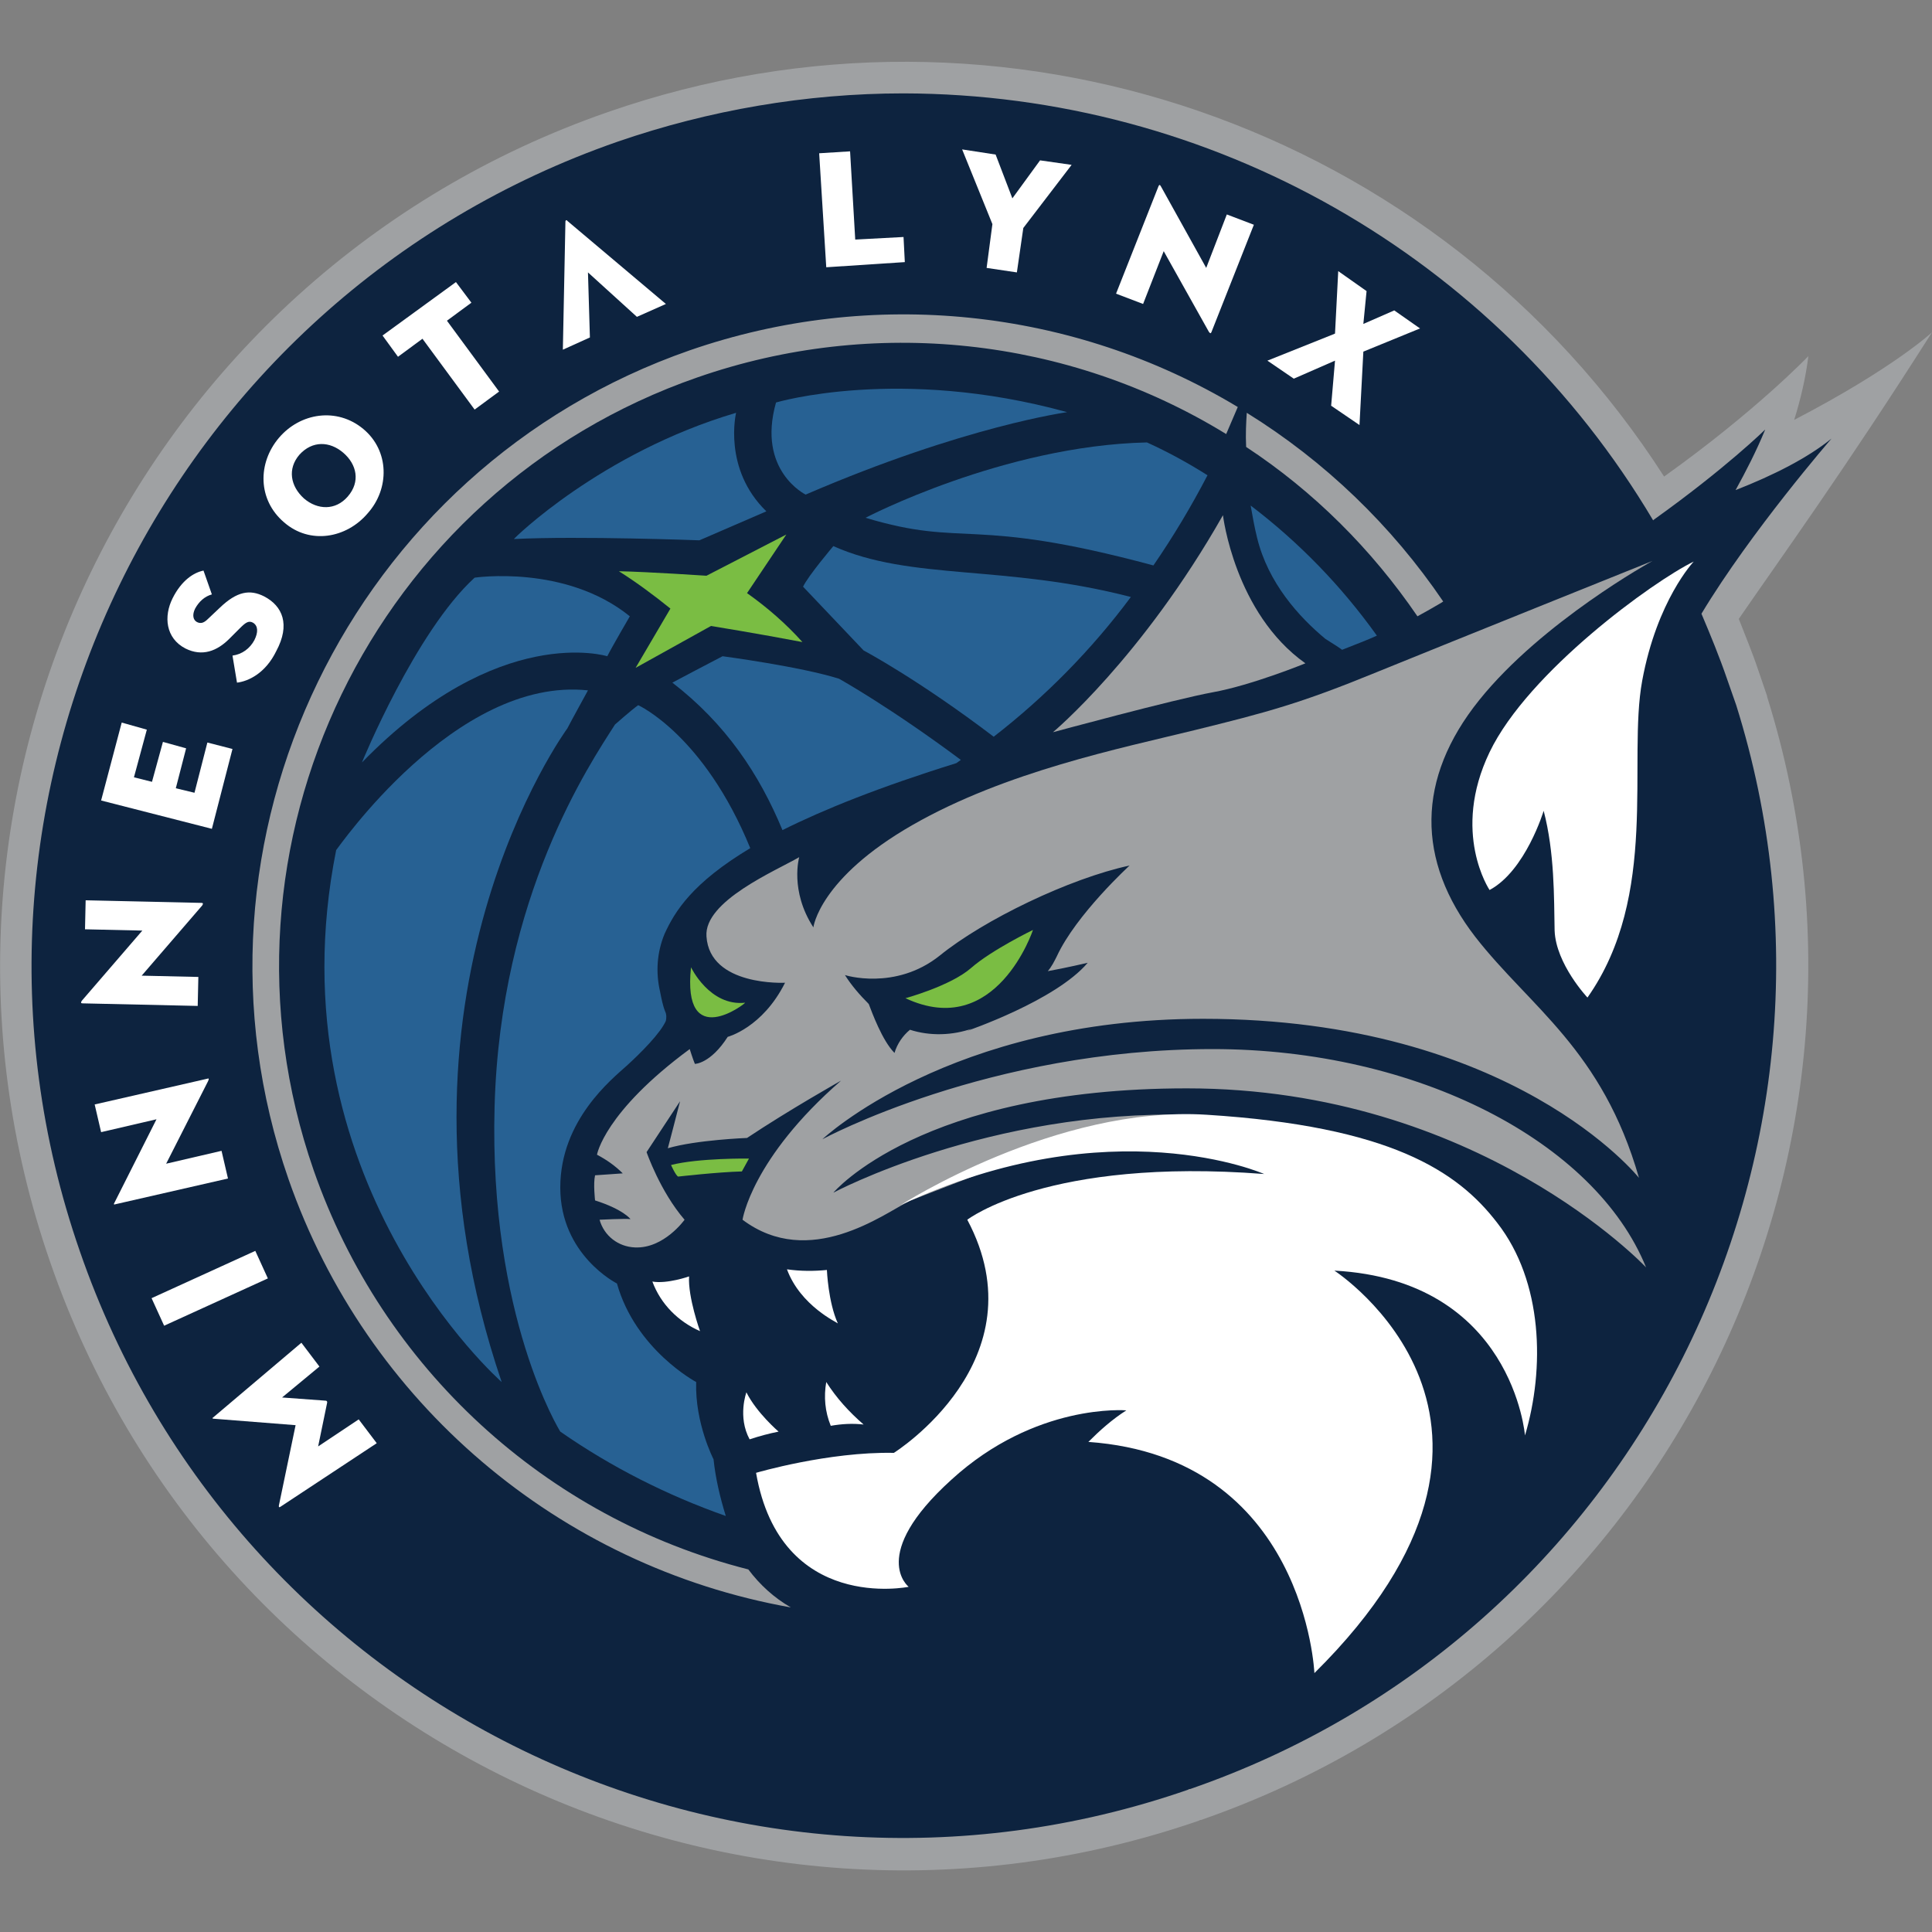 <?xml version="1.0" encoding="utf-8"?>
<!-- Generator: Adobe Illustrator 27.6.1, SVG Export Plug-In . SVG Version: 6.00 Build 0)  -->
<svg version="1.1" id="Layer_1" xmlns="http://www.w3.org/2000/svg" xmlns:xlink="http://www.w3.org/1999/xlink" x="0px" y="0px"
	 viewBox="0 0 300 300" style="enable-background:new 0 0 300 300;" xml:space="preserve">
<rect x="0" y="0" width="300" height="300" fill="#808080" stroke="none"/>
<style type="text/css">
	.st0{fill:#9FA1A3;}
	.st1{fill:#0D233F;}
	.st2{fill:#FFFFFF;}
	.st3{fill:#7ABD43;}
	.st4{fill:#276193;}
</style>
<g>
	<path class="st0" d="M274.4,108.1l-1.4-4.1c-0.9-2.7-2-5.3-3-7.9c6.6-9.6,16.4-23.1,30-44.5c0,0-6,5.6-21.4,13.6
		c1-3.2,1.8-6.6,2.2-9.9c0,0-8.1,8.5-22.4,18.7c-35-54.5-102.8-77.9-164-56.6C21.2,42.8-17.6,122.9,7.8,196
		c25.3,73.2,105.2,112,178.4,86.7c0.1-0.1,0.2-0.1,0.3-0.1c71.7-24.9,110.4-102.5,87.9-174.4L274.4,108.1z"/>
	<path class="st1" d="M269.6,109.5l-1.4-4c-1.2-3.5-2.6-6.9-4-10.2c7.7-12.8,20.2-27.2,20.2-27.2c-3.7,3-9,5.7-14.9,8
		c1.6-2.9,3.2-6,4.6-9.4c0,0-6.1,6-17.3,14l-0.1,0.1c-24.4-41.1-68.6-66.2-116.4-66.3l0,0c-15.1,0-30.2,2.6-44.4,7.5
		c-70.5,24.5-108,101.8-83.5,172.3c24.4,70.6,101.5,108.1,172.1,83.6c0.1-0.1,0.2-0.1,0.3-0.1C254,253.9,291.4,179,269.6,109.5
		L269.6,109.5z M224.1,93.4l-0.3,0.2c-1.2,0.7-2.4,1.4-3.7,2.1C213,85.3,204,76.3,193.5,69.4c-0.1-2,0-3.8,0.1-5.3
		C205.7,71.6,216.1,81.6,224.1,93.4 M44.8,183.1c-18.3-52.6,9.7-110.4,62.3-128.7c28.3-9.8,59.5-6.6,85.1,8.8
		c-0.6,1.4-1.2,2.8-1.8,4.2c-24.6-15.1-54.8-18.3-82.1-8.8c-50.4,17.5-77.1,72.7-59.6,123.1c10.7,30.7,36,54,67.5,62
		c1.8,2.4,4,4.4,6.6,5.9C86.8,243.2,56.9,217.8,44.8,183.1"/>
	<path class="st2" d="M43.5,234c-0.2,0.1-0.2,0-0.2-0.2l2.6-12.5l-12.7-1c-0.2,0-0.3-0.1-0.1-0.2l13.7-11.6l2.8,3.7l-5.8,4.8
		l6.8,0.5c0.1,0,0.2,0.1,0.2,0.2v0.1l-1.4,6.8l6.3-4.2l2.8,3.7L43.5,234z"/>
	
		<rect x="23.8" y="197.6" transform="matrix(0.91 -0.415 0.415 0.91 -80.126 31.641)" class="st2" width="17.7" height="4.7"/>
	<path class="st2" d="M25.8,180.7l8.6-2l1,4.3l-17.5,4c-0.2,0.1-0.3,0-0.1-0.3l6.5-12.9l-8.6,2l-1-4.3l17.5-4c0.2-0.1,0.3,0,0.1,0.4
		L25.8,180.7z"/>
	<path class="st2" d="M22,151.5l8.8,0.2l-0.1,4.5l-17.9-0.4c-0.2,0-0.3-0.1-0.1-0.4l9.4-10.9l-8.9-0.2l0.1-4.5l18,0.4
		c0.2,0,0.3,0.1,0.1,0.4L22,151.5z"/>
	<polygon class="st2" points="15.7,124.3 18.9,112.2 22.8,113.3 20.8,120.7 23.6,121.4 25.3,115.2 28.9,116.2 27.3,122.4 
		30.2,123.1 32.2,115.3 36.1,116.3 32.9,128.7 	"/>
	<path class="st2" d="M36.8,106l-0.7-4.2c1.5-0.2,2.7-1.1,3.4-2.4c0.6-1.2,0.6-2.2-0.2-2.7c-0.7-0.4-1.2,0-2.1,0.9l-1.6,1.6
		c-1.9,1.9-4.2,2.8-6.8,1.5c-3.1-1.6-3.4-5-2-7.8c1.4-2.8,3.3-4,4.8-4.3l1.3,3.7c-1.1,0.3-2,1.1-2.6,2.2c-0.5,1-0.3,1.8,0.3,2.1
		c0.6,0.3,1.1,0.1,1.7-0.5l1.8-1.7c2.7-2.6,4.7-2.9,6.9-1.8c2.9,1.5,4.1,4.4,1.9,8.5C41.2,104.6,38.5,105.8,36.8,106"/>
	<path class="st2" d="M44.1,81.1C40,77.6,40,71.9,43.3,68c3.3-3.9,9-4.8,13.1-1.4c4.1,3.4,4.1,9.3,0.7,13.1
		C53.8,83.6,48.1,84.6,44.1,81.1 M53.3,70.3c-2.1-1.8-4.8-1.9-6.8,0.3c-1.9,2.2-1.4,4.9,0.7,6.8c2.1,1.8,4.9,1.9,6.8-0.3
		C56,74.8,55.4,72.1,53.3,70.3"/>
	<polygon class="st2" points="65.6,52.6 61.8,55.4 59.4,52.1 70.8,43.8 73.2,47 69.4,49.8 77.5,60.8 73.7,63.6 	"/>
	<path class="st2" d="M91.3,42.3l0.3,10.1l-4.2,1.9l0.4-19.9c0-0.2,0.2-0.3,0.3-0.1l15.3,12.9l-4.5,2L91.3,42.3z"/>
	<polygon class="st2" points="127.2,23.8 132,23.5 132.8,37.2 140.3,36.8 140.5,40.7 128.3,41.5 	"/>
	<polygon class="st2" points="149.4,23.2 154.6,24 157.2,30.8 161.5,24.9 166.4,25.6 158.9,35.4 157.9,42.3 153.2,41.6 154.1,34.8 	
		"/>
	<path class="st2" d="M180.7,39l-3.2,8.2l-4.2-1.6l6.6-16.7c0.1-0.2,0.2-0.3,0.4,0.1l7,12.6l3.2-8.3l4.2,1.6l-6.6,16.7
		c-0.1,0.2-0.2,0.2-0.4-0.1L180.7,39z"/>
	<polygon class="st2" points="207.8,42.1 212.2,45.2 211.7,50.3 216.5,48.2 220.5,51 211.7,54.6 211.1,66 206.7,63 207.3,56 
		200.9,58.8 196.8,56 207.3,51.8 	"/>
	<path class="st3" d="M122.1,83l-6.1,9.1c3.1,2.2,6,4.7,8.6,7.6c-6.8-1.3-14.2-2.5-14.2-2.5l-11.7,6.5l5.4-9.2
		c-2.6-2.1-5.3-4.1-8-5.8c4.7,0.1,13.6,0.7,13.6,0.7L122.1,83z"/>
	<path class="st4" d="M91.3,107.2c0,0-2.8,5.1-3.2,5.9c0,0-30.6,41.6-10.2,101.5c0,0-35.9-31.5-25.7-82.6
		C52.3,132,70.7,105,91.3,107.2"/>
	<path class="st4" d="M56.2,118.4c0,0,8.3-20.3,17.5-28.7c0,0,14.1-2.1,24.1,6c0,0-2.8,4.8-3.5,6.2C94.3,101.9,77.4,96.6,56.2,118.4
		"/>
	<path class="st4" d="M114.3,64.1c0,0-2.1,8.7,4.7,15.3c0,0-8.1,3.5-10.4,4.5c0,0-18.6-0.7-28.8-0.2C79.7,83.7,93.3,70.3,114.3,64.1
		"/>
	<path class="st4" d="M125.1,76.8c0,0-7.6-3.7-4.6-14.3c0,0,19.1-5.7,45.2,1.5C165.8,64,149.9,66.1,125.1,76.8"/>
	<path class="st4" d="M187.5,73.8c-3-1.9-6.1-3.6-9.4-5.1c-22.3,0.5-43.7,11.7-43.7,11.7c15.6,4.7,16.1-0.3,44.7,7.4
		C182.2,83.3,185,78.6,187.5,73.8"/>
	<path class="st4" d="M195.2,83.5c1.7,7,6.5,12.3,10.6,15.7c0.9,0.6,1.8,1.1,2.6,1.7c2-0.8,3.9-1.5,5.4-2.2
		c-5.5-7.7-12.1-14.5-19.6-20.2C194.5,80.2,194.8,81.9,195.2,83.5"/>
	<path class="st4" d="M154.3,114.4c8-6.2,15.2-13.5,21.3-21.7c-19.7-5.1-34.1-2.5-46.2-7.9c0,0-3.9,4.6-4.7,6.3c0,0,7.6,8,9.4,9.9
		C134.1,101,142.6,105.5,154.3,114.4"/>
	<path class="st4" d="M110.8,226.6c0,0-2.9-5.6-2.7-12c0,0-9.4-5-12.3-15.3c0,0-8.8-4.4-8.8-14.9c0-10.5,8.1-16.9,10.3-18.9
		c2.1-1.9,5.3-5.1,6.1-7c0.1-0.5,0.1-1-0.1-1.4c-0.4-1-0.6-2.1-0.8-3.1c-0.7-3-0.5-6.1,0.7-9c1.6-3.5,4.3-7.9,13.3-13.3
		c-7.2-17.6-17.4-22.2-17.4-22.2c-1,0.7-3.6,3-3.6,3c-3.9,6.1-17.8,26.6-18.7,59.3S87,222.3,87,222.3c7.9,5.5,16.6,9.9,25.7,13.1
		C111.8,232.5,111.1,229.5,110.8,226.6"/>
	<path class="st4" d="M121.5,128.9c6.4-3.2,15.1-6.7,27-10.4l0.7-0.5c-11-8.2-18.9-12.6-18.9-12.6c-6-1.9-18.1-3.5-18.1-3.5
		c-1,0.5-7.8,4.1-7.8,4.1C112.7,112.4,117.9,120.2,121.5,128.9"/>
	<path class="st3" d="M116.3,179.9c0,0-7.8-0.1-12.1,1c0,0,0.7,1.6,1.1,1.8c0,0,6.1-0.7,9.9-0.8L116.3,179.9z"/>
	<path class="st3" d="M107.3,150.2c0,0,2.9,6.1,8.4,5.5C115.8,155.8,105.9,163.4,107.3,150.2"/>
	<path class="st3" d="M140.6,155c0,0,7-1.9,10.2-4.7s9.6-5.9,9.6-5.9S154.7,161.6,140.6,155"/>
	<path class="st2" d="M122.2,197.1c2.1,0.3,4.2,0.3,6.2,0.1c0,0,0.2,5,1.7,8.3C130.1,205.4,124.3,202.8,122.2,197.1"/>
	<path class="st2" d="M101.3,199c1.3,3.5,4,6.2,7.4,7.7c0,0-1.9-5.3-1.7-8.5C107,198.2,103.6,199.4,101.3,199"/>
	<path class="st2" d="M116.4,223.5c1.5-0.5,3-0.9,4.5-1.2c0,0-3.4-2.9-5-6.1C115.9,216.2,114.5,220,116.4,223.5"/>
	<path class="st2" d="M128.3,214.6c-0.4,2.3-0.2,4.6,0.7,6.8c1.7-0.3,3.4-0.4,5.1-0.2C131.8,219.2,129.9,217.1,128.3,214.6"/>
	<path class="st2" d="M263,87.2c0,0-5.7,6-8,18.5c-2.3,12.5,2.7,33.3-8.5,49.2c0,0-4.9-5.2-5.1-10.4c-0.1-5.2,0-12.1-1.7-18.6
		c0,0-2.8,9.3-8.4,12.3c0,0-6-8.9,0-21.4S256.8,90.2,263,87.2"/>
	<path class="st0" d="M188.3,162.9c-34.8,0-60.6,14-60.6,14s19.8-18.7,59.1-18.7c48.1,0,67.7,24.7,67.7,24.7
		c-5.7-19.9-16.9-26.5-25.4-37.4c-9.2-11.9-9.2-24.6,0.6-36.8c9.8-12.2,26.9-21.6,26.9-21.6s-31.1,12.5-42.9,17.3
		c-11.7,4.8-16.9,6.2-28.3,9s-29.2,6.4-43.7,14.7s-15.4,15.9-15.4,15.9c-3.7-5.7-2.2-10.9-2.2-10.9c-3.6,2.1-14.8,6.8-14.4,12.3
		c0.5,7.8,12.2,7.2,12.2,7.2c-3.5,7-8.9,8.4-8.9,8.4c-2.7,4.2-5.1,4.2-5.1,4.2c-0.3-0.7-0.8-2.3-0.8-2.3
		c-13.3,9.8-14.4,16.4-14.4,16.4c1.5,0.8,2.8,1.7,4,2.9l-4.3,0.3c-0.3,1.3,0,3.9,0,3.9c4.4,1.4,5.5,2.9,5.5,2.9
		c-0.9-0.1-4.8,0.1-4.8,0.1c0.7,2.5,2.9,4.2,5.5,4.3c4.5,0.2,7.7-4.3,7.7-4.3c-3.8-4.4-5.9-10.5-5.9-10.5l5.2-7.9
		c-0.5,2-1.9,7.3-1.9,7.3c4.4-1.3,12.3-1.6,12.3-1.6c6.6-4.4,14.6-8.9,14.6-8.9c-13.9,12.1-15.3,21.6-15.3,21.6
		c10.4,7.8,21.9-0.9,25.9-2.9c0,0,13.4-5.3,19.7-7.4c6.2-2.1,24-6,24-6c-31.4-0.8-55.5,12.1-55.5,12.1s13.6-16.2,54.9-16.2
		c45.2,0,71.3,27.8,71.3,27.8C247.7,177.3,220.1,162.9,188.3,162.9 M145.9,148.4c6.9-5.6,20.2-12,29.5-14c0,0-8.3,7.6-11.3,14.1
		c-0.4,0.8-0.8,1.6-1.4,2.3c2.8-0.5,6.2-1.3,6.2-1.3c-5,5.9-18.8,10.6-18.8,10.6c0.3-0.1,0.6-0.3,0.9-0.4c-3.1,1.1-6.6,1.2-9.7,0.2
		c-1.1,0.9-2,2.2-2.4,3.6c-1.9-1.9-3.5-6.3-4-7.6c-1.4-1.4-2.7-2.9-3.7-4.5C131.1,151.4,139,153.9,145.9,148.4"/>
	<path class="st0" d="M163.5,113.7c0,0,13.8-11.5,26.4-33.7c0,0,1.8,15.2,12.8,23c0,0-8.3,3.4-14.4,4.5
		C182.3,108.6,163.5,113.7,163.5,113.7"/>
	<path class="st2" d="M117.4,228.7c0,0,11.2-3.3,21.4-3.1c0,0,23-14.4,11.4-36.2c0,0,12.5-9.7,46.1-7.1c0,0-23.7-10.5-56.4,4.8
		c0,0,24.1-15.5,47.5-14c28.4,1.8,38.9,8.7,45.1,16.8c7.1,9.1,7.4,22.6,4.3,33c0,0-1.9-24.1-29.6-25.6c0,0,36.3,23.5-3.1,62.5
		c0,0-1.4-33.5-35.1-35.9c1.8-1.8,3.7-3.5,5.9-4.9c0,0-14.1-1.2-27.2,10.8c-12.9,11.7-6.6,16.6-6.6,16.6S121.2,250.5,117.4,228.7"/>
</g>
</svg>

